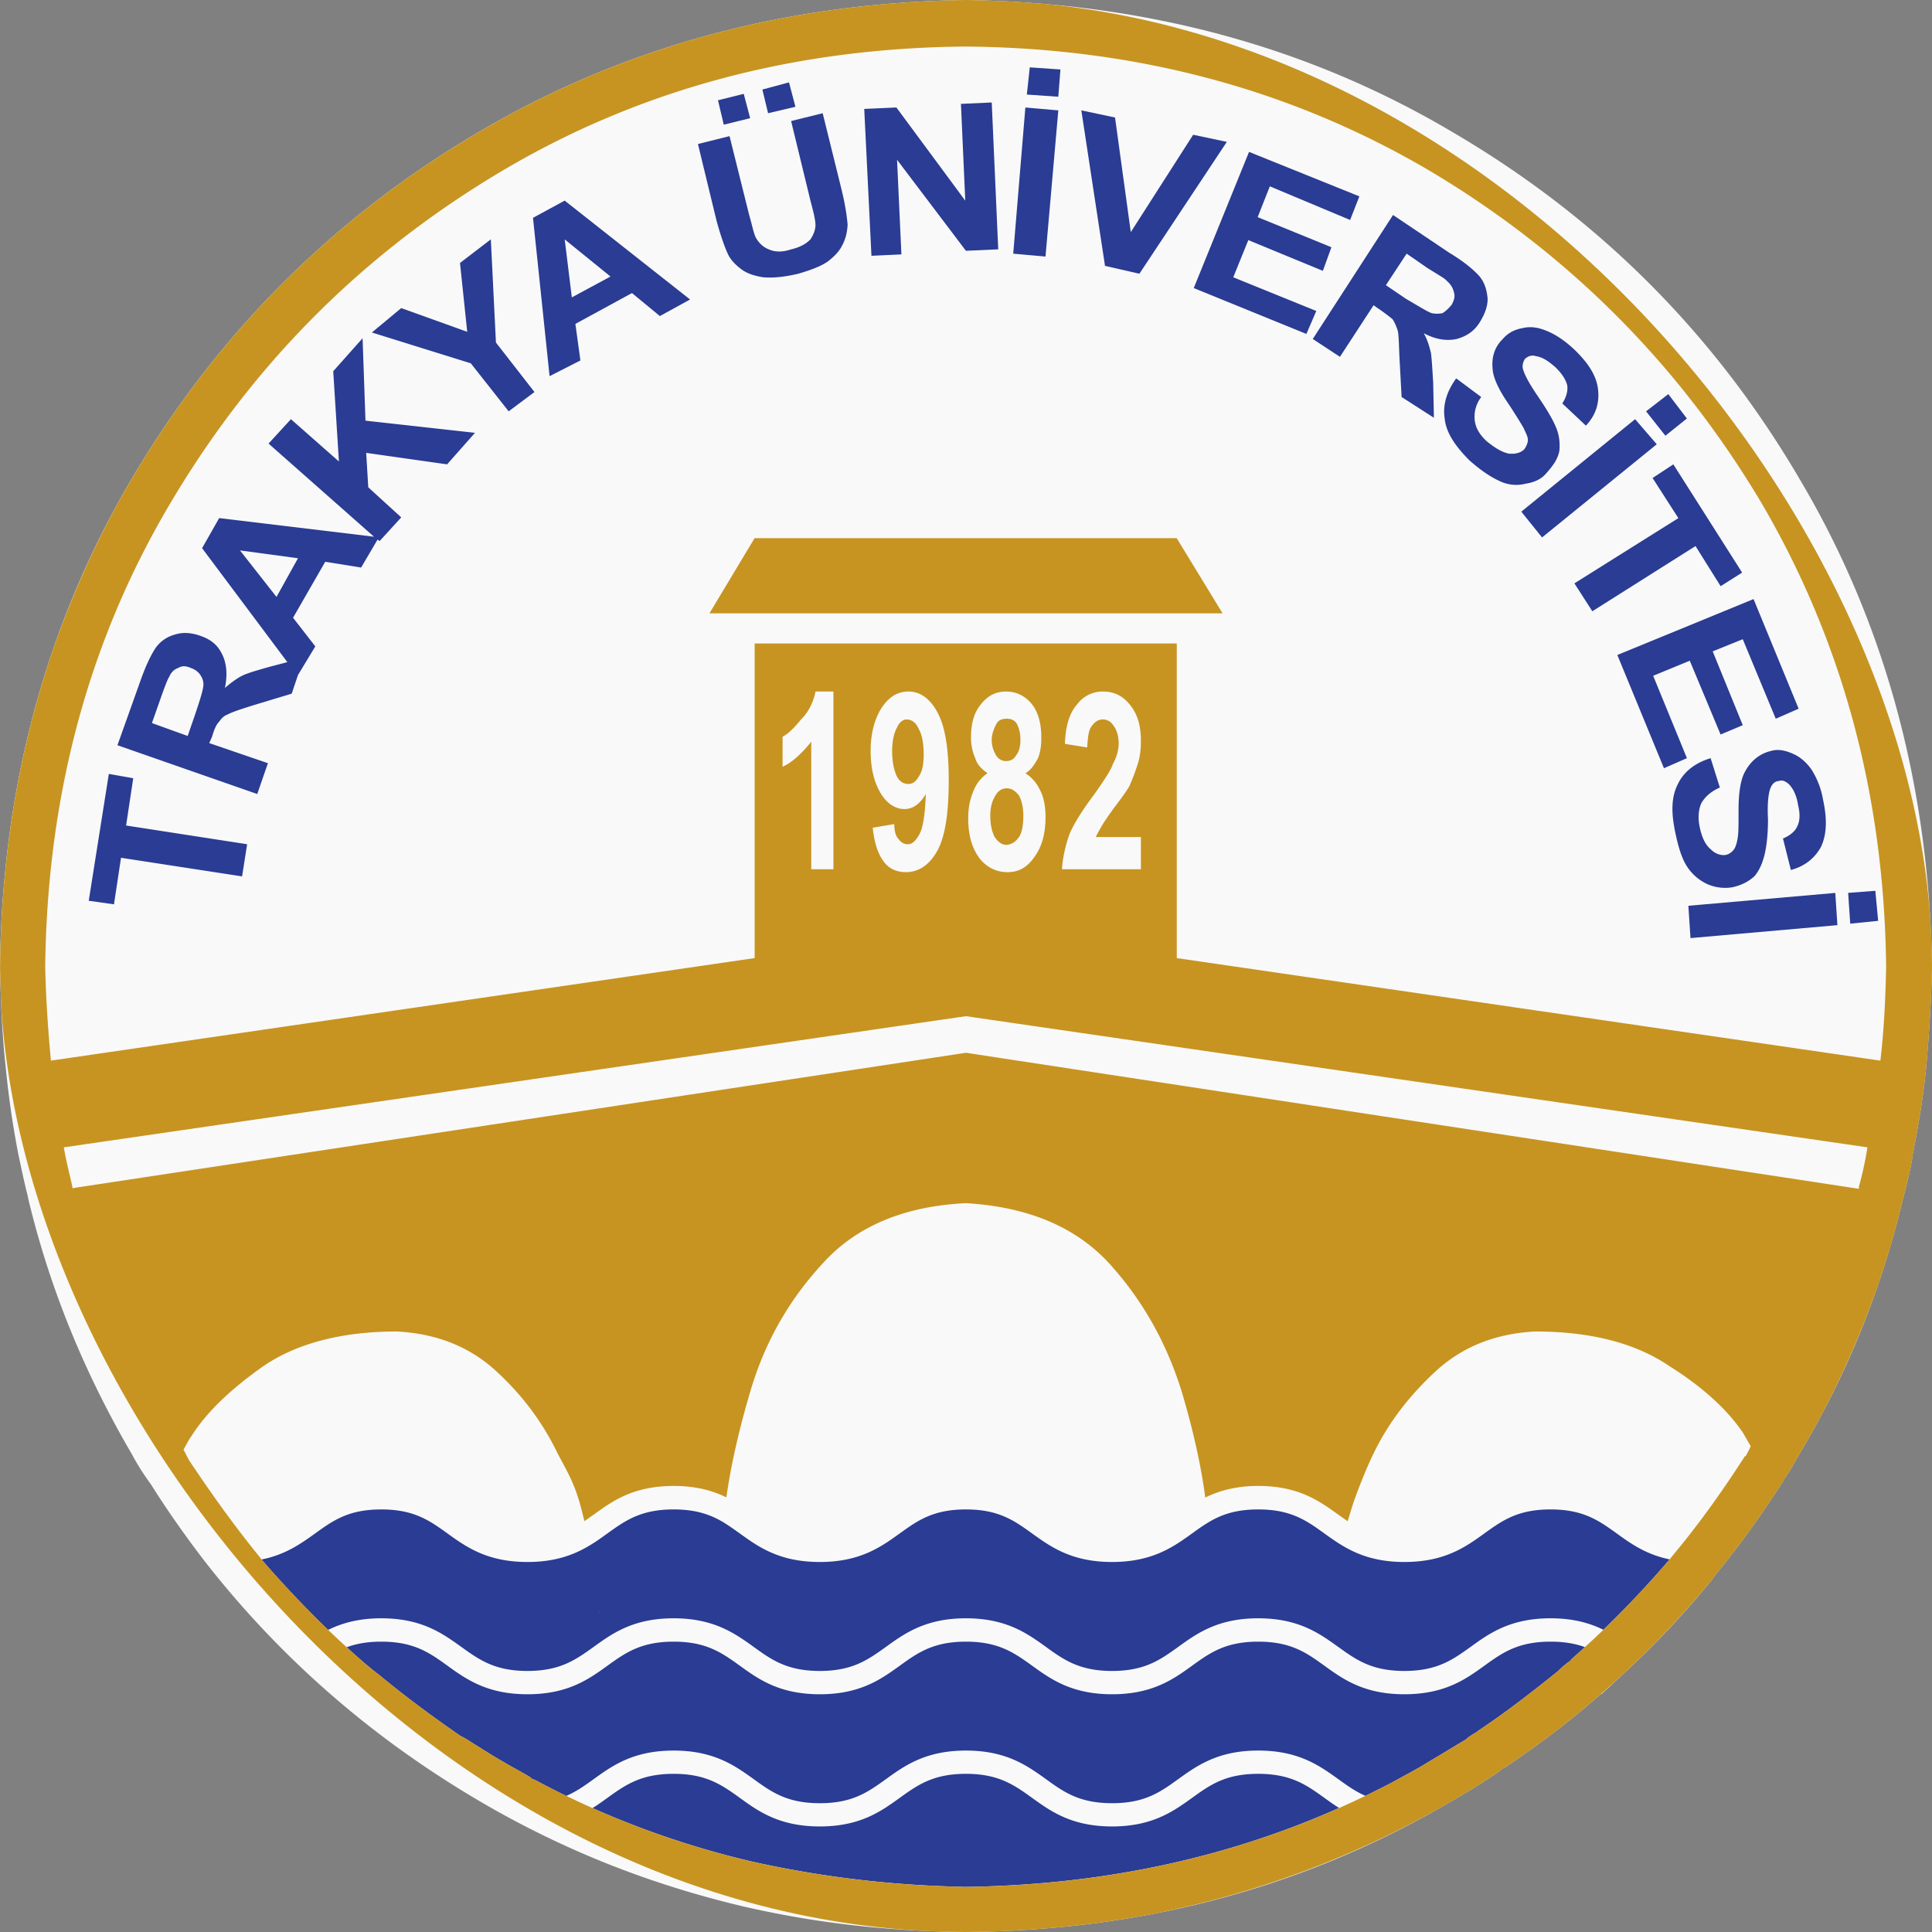 <svg width="150" height="150" fill="none" viewBox="0 0 150 150" preserveAspectRatio="xMidYMid meet" xmlns="http://www.w3.org/2000/svg"><rect x="0" y="0" width="150" height="150" fill="#808080" stroke="none"/><defs><clipPath id="a"><rect width="150" height="150" rx="75" fill="#fff"/></clipPath></defs><path d="M74.941 0c-13.96.223-26.537 3.614-37.838 10.291-11.232 6.62-20.2 15.585-26.873 26.875C3.611 48.403.164 61.036 0 74.996v.063c.053 2.612.165 5.228.436 7.73a72.02 72.02 0 0 0 1.002 6.898c.229 1.055.455 2.178.732 3.229v.055c1.666 7.014 4.389 13.635 8.06 19.918.444.834.947 1.616 1.514 2.394.532.85 1.085 1.684 1.652 2.508a85.165 85.165 0 0 0 2.307 3.176 74.105 74.105 0 0 0 6.72 7.57 74.517 74.517 0 0 0 8.973 7.522 79.01 79.01 0 0 0 5.707 3.703c1.217.72 2.448 1.4 3.694 2.039a72.142 72.142 0 0 0 10.549 4.42 77.534 77.534 0 0 0 6.289 1.777c.16.036.304.072.463.105a75.403 75.403 0 0 0 8.875 1.452c2.609.27 5.269.42 7.969.443h.054a85.174 85.174 0 0 0 8.016-.443 77.176 77.176 0 0 0 8.896-1.457 74.013 74.013 0 0 0 6.758-1.877 71.107 71.107 0 0 0 10.486-4.42 69.02 69.02 0 0 0 3.678-2.04 53.045 53.045 0 0 0 3.06-1.89c.278-.165.554-.388.838-.61h.053a61.95 61.95 0 0 0 1.73-1.187 68.844 68.844 0 0 0 5.778-4.547h.055c.339-.336.623-.552.949-.884.303-.274.611-.558.908-.838.458-.425.904-.853 1.346-1.284a70.055 70.055 0 0 0 5.478-6.005v-.057c.403-.491.808-.983 1.194-1.48a70.777 70.777 0 0 0 2.334-3.16 89.68 89.68 0 0 0 1.927-2.874v-.05c.445-.61.839-1.336 1.225-2.006 3.725-6.23 6.394-12.851 8.068-19.918.28-1.059.558-2.169.72-3.223v-.06c.448-2.282.837-4.562 1.062-6.899.217-2.502.388-5.118.443-7.73v-.063c-.227-13.906-3.615-26.593-10.293-37.83-6.62-11.29-15.579-20.256-26.875-26.875C101.59 3.614 88.967.223 74.996 0zm54.689 121.07a86.195 86.195 0 0 1-2.605 2.893 74.08 74.08 0 0 1 .095-.102 88.728 88.728 0 0 0 2.51-2.791zm-102.72 6.82c.463.422.928.838 1.404 1.25.338.274.719.609 1.108.889-.325-.235-.637-.499-.93-.742l-.178-.147-.203-.177a94.054 94.054 0 0 1-1.201-1.073zm6.176 4.979c.867.637 1.739 1.27 2.625 1.885-.117-.081-.232-.163-.348-.245a134.8 134.8 0 0 1-2.277-1.64zm2.627 1.892c.032.016.06.032.092.047.282.148.534.295.822.485l.033.021a7.774 7.774 0 0 0-.947-.553zm78.119.276c-.947.56-1.84 1.114-2.78 1.668-.275.17-.553.334-.837.502-.781.445-1.514.833-2.223 1.222-.663.342-1.32.677-1.982 1l-.002-.002c.669-.322 1.323-.655 1.982-1 .712-.386 1.444-.775 2.225-1.22.283-.168.56-.331.833-.502.943-.554 1.837-1.115 2.784-1.668zm-77.168.277c.722.444 1.495.949 2.271 1.39-.631-.361-1.248-.756-1.851-1.13l-.1-.06-.32-.2zm18.57 8.406c1.054.3 2.116.574 3.185.825a82.64 82.64 0 0 0 .217.046l-.217-.046-.218-.053a71.14 71.14 0 0 1-2.868-.744l-.1-.028z" fill="#f9f9f9"/><g clip-path="url(#a)"><path d="M103.54 121.56h-.172c0 .03-.02.099-.049.211.109-.115.221-.171.221-.211zM115.24 129.33c-1.437 1.042-3.073 2.212-6.204 2.212-3.132 0-4.761-1.17-6.204-2.212-1.392-1.005-2.595-1.872-5.143-1.872-2.545 0-3.751.867-5.142 1.872-1.44 1.042-3.08 2.212-6.204 2.212-3.129 0-4.76-1.17-6.201-2.212-1.401-1.005-2.601-1.872-5.144-1.872-2.545 0-3.752.867-5.148 1.872-1.439 1.042-3.072 2.212-6.2 2.212-3.13 0-4.764-1.17-6.203-2.212-1.398-1.005-2.6-1.872-5.144-1.872-2.541 0-3.75.867-5.148 1.872-1.439 1.042-3.072 2.212-6.204 2.212-3.126 0-4.76-1.17-6.205-2.212-1.39-1.005-2.596-1.872-5.141-1.872-1.106 0-1.965.164-2.69.435.463.422.928.837 1.404 1.249.338.274.719.61 1.108.89 2.01 1.668 4.127 3.224 6.288 4.724.338.172.614.337.953.561.721.444 1.494.949 2.27 1.391.726.442 1.512.837 2.233 1.279l.116.112.277.109c.792.425 1.594.837 2.4 1.226.791-.34 1.44-.805 2.138-1.309 1.434-1.035 3.072-2.212 6.2-2.212 3.126 0 4.764 1.177 6.205 2.212 1.39 1.006 2.6 1.875 5.144 1.875 2.547 0 3.745-.869 5.143-1.875 1.437-1.035 3.07-2.212 6.204-2.212 3.13 0 4.758 1.177 6.202 2.212C82.59 139.131 83.8 140 86.343 140c2.545 0 3.751-.869 5.142-1.875 1.448-1.035 3.072-2.212 6.204-2.212 3.135 0 4.76 1.177 6.207 2.212.689.501 1.336.963 2.117 1.306a96.923 96.923 0 0 0 1.984-.999c.709-.389 1.441-.778 2.222-1.223.284-.168.561-.33.834-.501.943-.554 1.836-1.115 2.783-1.668.055-.057.112-.112.112-.112.22-.172.497-.33.781-.501 0-.057.049-.057.109-.057h-.06c2.169-1.447 4.171-3.003 6.178-4.618.336-.336.669-.61 1.002-.834 0-.056 0-.056.053-.056h-.053c.33-.277.613-.557.94-.834.049-.043.108-.096.155-.145-.716-.264-1.567-.425-2.671-.425-2.538 0-3.744.867-5.142 1.872z" fill="#2a3c93"/><path d="M46.54 125.1c-.006.017-.013.029-.02.046.014.026.02.007.02-.046zM103.03 122.52c.139-.336.238-.587.291-.752a.947.947 0 0 0-.291.752z" fill="#c79421"/><path d="m46.52 125.15.021-.046c0 .053-.008.069-.021.046zm79.009-6.089c-1.397-1.005-2.601-1.869-5.146-1.869-2.541 0-3.747.864-5.145 1.869-1.437 1.039-3.073 2.212-6.204 2.212-2.235 0-3.705-.6-4.892-1.322-.468-.286-.9-.593-1.312-.89-1.392-1.005-2.598-1.869-5.143-1.869-1.793 0-2.92.429-3.916 1.035-.416.251-.814.534-1.223.834-1.447 1.039-3.082 2.212-6.207 2.212-3.132 0-4.757-1.173-6.204-2.212-1.398-1.005-2.598-1.869-5.143-1.869s-3.75.864-5.147 1.869c-1.44 1.039-3.073 2.212-6.198 2.212-3.133 0-4.766-1.173-6.204-2.212-.43-.306-.837-.596-1.274-.867-.989-.587-2.11-1.002-3.869-1.002-2.544 0-3.753.864-5.15 1.869-.429.307-.867.63-1.37.926-1.175.706-2.63 1.286-4.834 1.286-3.122 0-4.76-1.173-6.201-2.212-1.395-1.005-2.6-1.869-5.144-1.869-2.547 0-3.752.864-5.141 1.869-1.091.781-2.29 1.645-4.157 2.018a83.914 83.914 0 0 0 5.169 5.468c1.056-.52 2.349-.903 4.129-.903 3.131 0 4.758 1.177 6.204 2.216 1.397 1.002 2.6 1.872 5.14 1.872 2.546 0 3.754-.87 5.151-1.872 1.44-1.039 3.073-2.216 6.204-2.216 3.124 0 4.76 1.177 6.206 2.216 1.39 1.002 2.596 1.872 5.14 1.872 2.546 0 3.744-.87 5.142-1.872 1.438-1.039 3.075-2.216 6.204-2.216 3.132 0 4.763 1.177 6.204 2.216 1.391 1.002 2.598 1.872 5.143 1.872 2.548 0 3.751-.87 5.142-1.872 1.444-1.039 3.072-2.216 6.204-2.216 3.132 0 4.76 1.177 6.204 2.216 1.398 1.002 2.598 1.872 5.143 1.872s3.754-.87 5.149-1.872c1.44-1.039 3.073-2.216 6.2-2.216 1.771 0 3.056.376 4.105.891a79.68 79.68 0 0 0 5.142-5.463v-.003c-1.839-.376-3.026-1.233-4.101-2.008zM97.687 137.72c-2.545 0-3.748.868-5.14 1.87-1.446 1.041-3.081 2.215-6.203 2.215-3.135 0-4.76-1.174-6.207-2.215-1.395-1.002-2.598-1.87-5.143-1.87s-3.75.868-5.147 1.87c-1.438 1.041-3.073 2.215-6.198 2.215-3.133 0-4.767-1.174-6.204-2.215-1.398-1.002-2.596-1.87-5.141-1.87-2.546 0-3.755.868-5.152 1.87-.361.263-.735.534-1.148.79a69.721 69.721 0 0 0 12.417 4.161 82.348 82.348 0 0 0 14.282 1.882c.742.033 1.489.056 2.242.076h.05c.78-.013 1.549-.036 2.32-.069 9.54-.392 18.434-2.403 26.65-6.06-.403-.253-.773-.52-1.135-.78-1.392-1.002-2.598-1.87-5.143-1.87z" fill="#2a3c93"/><path d="M146.44 75.058c-.053 2.502-.165 4.895-.448 7.289l-54.627-7.961V49.96H58.591v24.426l-54.638 7.96c-.222-2.393-.389-4.786-.442-7.288v-.061c.165-13.297 3.382-25.314 9.786-36.048 6.342-10.684 14.859-19.252 25.644-25.656 10.68-6.34 22.7-9.567 36.004-9.679h.054c13.29.112 25.31 3.34 36.058 9.679 10.737 6.403 19.252 14.972 25.644 25.656 6.336 10.79 9.573 22.75 9.738 36.048zM86.463 56.36c-.161-.277-.452-.503-.837-.503-.39 0-.666.226-.893.56-.221.281-.27.838-.327 1.615l-1.727-.28c.046-1.448.392-2.448.946-3.06a2.454 2.454 0 0 1 2-1.002c.953 0 1.616.389 2.17 1.114.56.725.784 1.614.784 2.728 0 .608-.059 1.169-.224 1.723a17.881 17.881 0 0 1-.67 1.781c-.22.388-.668 1.003-1.222 1.724-.56.78-.887 1.278-.999 1.502-.165.277-.277.501-.392.727h3.507v2.5h-6.131c.066-.944.277-1.836.567-2.67.333-.836 1.002-1.892 2-3.225.782-1.115 1.287-1.894 1.389-2.284.284-.499.45-1.06.45-1.617 0-.553-.166-1.053-.391-1.333zm-10.745 2.506c-.22-.5-.33-1.06-.33-1.61 0-1.06.226-1.895.719-2.51.506-.667 1.12-1.056 2.009-1.056.837 0 1.56.389 2.057 1.057.448.614.673 1.448.673 2.508 0 .605-.06 1.166-.284 1.668-.283.503-.553.883-.95 1.11.512.331.9.78 1.175 1.39.276.558.388 1.28.388 2.007 0 1.279-.276 2.278-.83 3.057-.568.838-1.223 1.226-2.124 1.226-.83 0-1.549-.334-2.114-1.002-.608-.781-.935-1.78-.935-3.171 0-.78.11-1.394.38-2.058a2.929 2.929 0 0 1 1.12-1.45c-.387-.276-.788-.606-.954-1.167zm-5.499 3.949c-.67 0-1.34-.39-1.84-1.221-.499-.838-.782-1.894-.782-3.286 0-1.333.283-2.45.844-3.339.554-.834 1.211-1.28 2.103-1.28.895 0 1.675.558 2.235 1.615.61 1.114.88 2.836.88 5.286 0 2.505-.27 4.341-.88 5.452-.615 1.114-1.452 1.671-2.448 1.671-.733 0-1.336-.28-1.729-.834-.451-.614-.722-1.452-.844-2.617l1.675-.279c0 .556.115.948.338 1.167.158.226.387.396.719.396.344 0 .62-.28.898-.783.27-.501.435-1.5.493-3.115-.493.832-1.047 1.167-1.662 1.167zm-9.46-3.282v-2.335c.44-.223.883-.668 1.436-1.34.568-.554.956-1.334 1.121-2.168h1.391v13.8h-1.722v-9.903c-.678.834-1.398 1.56-2.227 1.947zm83.564 32.608v.158L75 81.737 5.62 92.25v-.109c-.224-1.002-.5-2.063-.665-3.062l70.044-10.183 69.989 10.183a27.376 27.376 0 0 1-.665 3.062zm-8.786 20.916h-.062c-1.418 2.206-2.928 4.365-4.517 6.373-.214.27-.435.541-.649.804-.228.28-.452.554-.676.831v.003a81.44 81.44 0 0 1-5.142 5.463c-.468.457-.95.903-1.437 1.345-.043.052-.106.102-.159.145-.32.277-.603.56-.936.837h.056c-.056 0-.056 0-.056.056a7.23 7.23 0 0 0-1.002.834c-2.01 1.615-4.005 3.171-6.178 4.618h.063c-.063 0-.115 0-.115.057-.284.171-.56.336-.778.501 0 0-.06.055-.112.112-.947.56-1.84 1.114-2.78 1.668-.276.171-.553.333-.837.501-.78.445-1.513.834-2.225 1.22a68.26 68.26 0 0 1-4.028 1.951c-8.215 3.653-17.106 5.664-26.649 6.06-.77.03-1.543.052-2.319.062h-.054c-.749-.017-1.495-.043-2.24-.07a82.884 82.884 0 0 1-14.28-1.882 69.876 69.876 0 0 1-12.415-4.164 64.194 64.194 0 0 1-2.042-.952 59.961 59.961 0 0 1-2.4-1.226l-.277-.109-.122-.112c-.716-.445-1.502-.83-2.228-1.279-.777-.445-1.55-.95-2.275-1.39a7.792 7.792 0 0 0-.948-.555c-2.16-1.507-4.277-3.063-6.29-4.73-.387-.28-.773-.61-1.107-.887a96.247 96.247 0 0 1-1.404-1.253c-.49-.442-.962-.89-1.438-1.346a82.977 82.977 0 0 1-5.169-5.468v-.007a72.34 72.34 0 0 1-1.305-1.638c-1.51-1.945-2.927-3.956-4.317-6.04-.167-.283-.277-.56-.443-.837.166-.27.331-.659.615-1.05 1.165-1.84 3.004-3.618 5.617-5.457 2.548-1.725 6.01-2.67 10.343-2.67 3.065.164 5.624 1.17 7.686 3.062 1.999 1.833 3.61 3.953 4.78 6.392.675 1.282 1.307 2.288 1.79 4.101.103.395.202.784.296 1.17.243-.165.48-.339.729-.51 1.439-1.043 3.075-2.223 6.204-2.223 1.762 0 3.05.376 4.09.887.35-2.462.96-5.186 1.852-8.205 1.114-3.785 2.953-7.06 5.63-9.959 2.61-2.894 6.343-4.45 11.122-4.678 4.726.284 8.458 1.784 11.121 4.678 2.624 2.898 4.45 6.174 5.63 9.96.897 3.022 1.504 5.755 1.827 8.217 1.048-.51 2.34-.9 4.117-.9 3.129 0 4.76 1.18 6.2 2.222.255.172.495.35.74.518.112-.379.234-.775.359-1.177.34-1.055 1.105-2.98 1.658-4.1 1.177-2.44 2.85-4.56 4.846-6.393 2.064-1.892 4.625-2.898 7.68-3.063 4.286 0 7.784.89 10.405 2.671 2.67 1.671 4.562 3.451 5.729 5.175.227.39.448.778.613 1.062-.11.27-.274.547-.386.774zm4.171-75.892c-6.62-11.29-15.577-20.254-26.874-26.874C101.594 3.614 88.971.222 75 0h-.054C60.985.222 48.41 3.614 37.108 10.291c-11.233 6.62-20.2 15.583-26.873 26.874C3.615 48.403.169 61.035.004 74.996v.061c.052 2.613.164 5.228.435 7.73.222 2.338.56 4.62 1.002 6.9.229 1.055.457 2.176.733 3.227v.057c1.667 7.015 4.388 13.635 8.06 19.918.444.834.946 1.616 1.514 2.394a69.1 69.1 0 0 0 1.653 2.508 84.973 84.973 0 0 0 2.305 3.175 74.121 74.121 0 0 0 6.722 7.572 74.526 74.526 0 0 0 8.972 7.52 79.014 79.014 0 0 0 5.708 3.704A69.706 69.706 0 0 0 40.8 141.8a72.152 72.152 0 0 0 10.55 4.42 77.488 77.488 0 0 0 6.287 1.778c.16.036.305.072.463.105a75.38 75.38 0 0 0 8.875 1.45c2.609.27 5.269.423 7.969.446H75a85.153 85.153 0 0 0 8.015-.445 77.182 77.182 0 0 0 8.897-1.457 74.021 74.021 0 0 0 6.758-1.876 71.137 71.137 0 0 0 10.487-4.421 69.036 69.036 0 0 0 3.678-2.038 52.94 52.94 0 0 0 3.059-1.891c.277-.165.554-.39.838-.61h.053c.59-.386 1.163-.788 1.73-1.187a68.878 68.878 0 0 0 5.779-4.546h.053c.339-.336.623-.554.949-.886.303-.274.613-.558.91-.838a70.05 70.05 0 0 0 6.823-7.289v-.056c.403-.491.808-.982 1.194-1.48a70.82 70.82 0 0 0 2.334-3.161 89.687 89.687 0 0 0 1.928-2.872v-.052c.445-.61.838-1.335 1.224-2.005 3.725-6.23 6.395-12.85 8.069-19.918.28-1.059.558-2.17.719-3.224v-.06c.449-2.28.837-4.562 1.062-6.9.217-2.502.389-5.117.444-7.73v-.06c-.227-13.908-3.616-26.594-10.294-37.832z" fill="#c79421"/><g fill="#2a3c93"><path d="m107.6 22.141 1.612-2.448 1.612 1.115c.893.557 1.391.833 1.503.998.336.28.501.615.554.892.116.335 0 .615-.161.946-.228.277-.452.503-.729.671a2.12 2.12 0 0 1-.828 0c-.339-.113-.952-.503-2.007-1.117zm3.501 5.283c-.112-.496-.277-1.05-.56-1.553.949.503 1.786.612 2.564.447.778-.225 1.385-.612 1.84-1.391.329-.558.554-1.115.554-1.73-.06-.664-.225-1.275-.663-1.778-.399-.445-1.17-1.11-2.291-1.78l-4.391-2.946-6.231 9.625 2.11 1.386 2.611-4.004.396.277c.501.338.837.615 1.054.78.165.226.284.5.399.834.109.28.109 1.003.159 2.113l.168 3.12 2.508 1.612-.056-2.726c-.066-1.053-.109-1.84-.171-2.286zM88.463 21.251l6.788-10.236-2.614-.552-4.843 7.56-1.223-8.9-2.617-.554 1.839 12.072zM82.167 8.57l-2.558-.223-.942 11.348 2.505.224zM82.332 5.395l-2.38-.165-.228 2.11 2.443.171zM69.985 19.751l-.338-7.345 5.347 7.065 2.508-.112-.504-11.403-2.391.109.336 7.514-5.347-7.234-2.497.112.56 11.403zM95.749 21.528l1.17-2.886 5.789 2.386.662-1.832-5.726-2.336.946-2.393 6.234 2.612.716-1.833-8.565-3.453-4.292 10.572 8.746 3.562.768-1.783z"/></g><path d="m58.586 41.782-3.507 5.84h39.843l-3.564-5.84z" fill="#c79421"/><g fill="#2a3c93"><path d="M120.12 36.666c.494-.557.837-1.057.949-1.668.053-.56 0-1.17-.224-1.728-.231-.611-.725-1.449-1.444-2.502-.725-1.06-1.058-1.724-1.174-2.174-.052-.275.06-.555.165-.722.234-.222.554-.331.838-.222.501.057 1.001.389 1.562.89.504.504.782.946.89 1.39.056.393-.059.896-.386 1.392l1.834 1.726c.774-.831 1.051-1.726.945-2.782-.108-1.057-.725-2.06-1.892-3.173-.725-.666-1.391-1.111-2.063-1.388-.663-.28-1.279-.39-1.945-.223-.614.112-1.121.393-1.5.837-.617.609-.894 1.388-.782 2.394.056.664.502 1.61 1.28 2.721.616.945.949 1.505 1.114 1.782.165.388.339.667.339.945 0 .223-.122.5-.283.726-.277.277-.722.387-1.223.328-.508-.109-1.062-.443-1.675-.943-.554-.502-.893-1.056-.949-1.667a2.497 2.497 0 0 1 .507-1.779l-1.945-1.449c-.725 1-1.061 2.057-.893 3.117.109 1.11.838 2.167 1.952 3.278.834.726 1.556 1.228 2.278 1.56.659.333 1.394.39 2.057.222.728-.112 1.279-.389 1.668-.888zM133.59 45.511l1.668-1.056-5.34-8.402-1.612 1.06 2.001 3.115-8.07 5.064 1.391 2.167 8.011-5.063zM126.95 32.545l-8.835 7.18 1.609 2.002 8.907-7.234zM130.97 32.493l-1.444-1.894-1.724 1.337 1.5 1.894zM137.48 58.308c-.89.22-1.556.78-2.004 1.614-.333.611-.495 1.613-.495 2.95 0 1.111 0 1.779-.059 2.117-.049.389-.165.773-.284.94-.165.225-.382.39-.659.448-.336.054-.785-.058-1.167-.447-.396-.333-.672-.887-.837-1.667-.165-.723-.112-1.39.112-1.893.277-.5.778-.946 1.444-1.224l-.719-2.28c-1.285.388-2.123 1.11-2.565 2.055-.501 1.003-.501 2.231-.161 3.788.221 1.053.491 1.948.887 2.556a3.777 3.777 0 0 0 1.608 1.39c.673.28 1.339.337 1.952.225.725-.168 1.226-.445 1.668-.837.389-.442.616-.999.781-1.612.168-.67.284-1.61.284-2.837-.069-1.279.049-2.116.214-2.448.112-.28.34-.502.616-.502.278-.11.498 0 .775.223.34.334.617.888.726 1.615.164.67.164 1.224-.054 1.666-.167.392-.566.727-1.114.953l.614 2.445c1.054-.28 1.832-.89 2.333-1.784.442-.941.505-2.11.165-3.672a6.393 6.393 0 0 0-.89-2.333c-.389-.557-.89-1-1.44-1.23-.617-.276-1.17-.387-1.731-.219zM125.57 50.854l3.619 8.79 1.784-.78-2.621-6.396 2.842-1.17 2.393 5.73 1.721-.725-2.334-5.73 2.334-.944 2.561 6.173 1.777-.778-3.501-8.512zM131.25 72.833l11.406-1.005-.165-2.502-11.406.998zM145.82 71.494l-.22-2.332-2.11.161.162 2.39zM38.108 18.584l-2.393 1.833.56 5.344-5.124-1.84-2.278 1.894 7.68 2.393 2.94 3.727 2.004-1.498-2.993-3.843zM44.397 23.088l-.554-4.503L47.4 21.47zm-3.015-6.175 1.288 12.294 2.393-1.221-.39-2.838 4.392-2.395 2.168 1.787 2.343-1.288-9.733-7.676zM61.757 8.29l-.5-1.895-2.066.558.443 1.836zM58.243 9.176l-.5-1.89-1.999.499.45 1.894zM56.581 19.86c.223.392.553.725.996 1.06.456.331 1.008.499 1.674.608.67.06 1.563 0 2.731-.277.941-.277 1.711-.554 2.278-.943.503-.387.892-.783 1.11-1.225.278-.499.397-1.002.44-1.617-.043-.553-.162-1.498-.493-2.835l-1.444-5.84-2.451.607 1.501 6.178c.223.837.39 1.502.39 1.89 0 .393-.167.78-.39 1.118-.33.335-.786.611-1.501.776-.67.223-1.23.223-1.73 0-.441-.165-.772-.499-.995-.888-.164-.28-.277-.894-.56-1.892l-1.495-6.01-2.454.611 1.443 5.95c.335 1.23.673 2.175.95 2.729zM21.467 46.345l-2.835-3.611 4.503.608zm-6.281 9.016-.615 1.78-2.776-1.003.666-1.891c.331-.944.547-1.502.658-1.666.173-.396.398-.615.733-.727.277-.169.554-.169.948 0 .325.112.554.277.718.5.173.227.277.504.277.784 0 .331-.215 1.053-.61 2.223zM28.15 26.262l-2.278 2.56.441 7.007-3.726-3.284-1.736 1.894 8.184 7.231-12.018-1.445-1.327 2.335 6.62 8.849-1.28.334c-1.002.28-1.778.5-2.235.722-.435.222-.885.56-1.333.95.22-1.06.122-1.949-.216-2.617-.345-.726-.892-1.168-1.73-1.445-.616-.222-1.278-.277-1.832-.115-.677.17-1.17.502-1.556 1.003-.387.557-.79 1.39-1.225 2.616L9.118 57.86l10.854 3.787.83-2.393-4.557-1.56.22-.497c.16-.557.327-.948.553-1.17.162-.224.341-.445.664-.557.29-.165.95-.39 2.013-.722l2.953-.892.487-1.446 1.346-2.223-1.729-2.225 2.499-4.345 2.787.447 1.274-2.168.165.11 1.675-1.836-2.56-2.335-.161-2.674 6.281.892 2.167-2.448-8.503-.944zM10.344 60.421l-1.894-.335-1.56 9.849 1.959.278.547-3.615 9.4 1.445.39-2.497-9.396-1.453z"/></g><g fill="#c79421"><path d="M78.112 59.089c.39 0 .616-.168.778-.445.224-.28.336-.67.336-1.223 0-.506-.112-.893-.277-1.225-.17-.28-.448-.395-.78-.395-.393 0-.67.115-.832.446-.168.337-.34.726-.34 1.225 0 .503.172.892.34 1.172a.875.875 0 0 0 .775.445zM78.165 65.597c.396-.054.672-.22.95-.61.227-.335.336-.891.336-1.671 0-.612-.11-1.114-.337-1.56-.277-.33-.553-.553-.949-.553-.386 0-.719.222-.94.667-.227.39-.34.892-.34 1.446 0 .664.113 1.224.34 1.671.277.39.554.61.94.61zM70.38 55.859c-.277 0-.56.222-.732.615-.217.39-.382 1.002-.382 1.836 0 .888.165 1.56.382 2 .226.393.51.555.89.555.29 0 .567-.162.783-.556.277-.389.393-.943.393-1.722 0-.834-.116-1.556-.393-2.003-.216-.503-.553-.725-.941-.725z"/></g></g></svg>